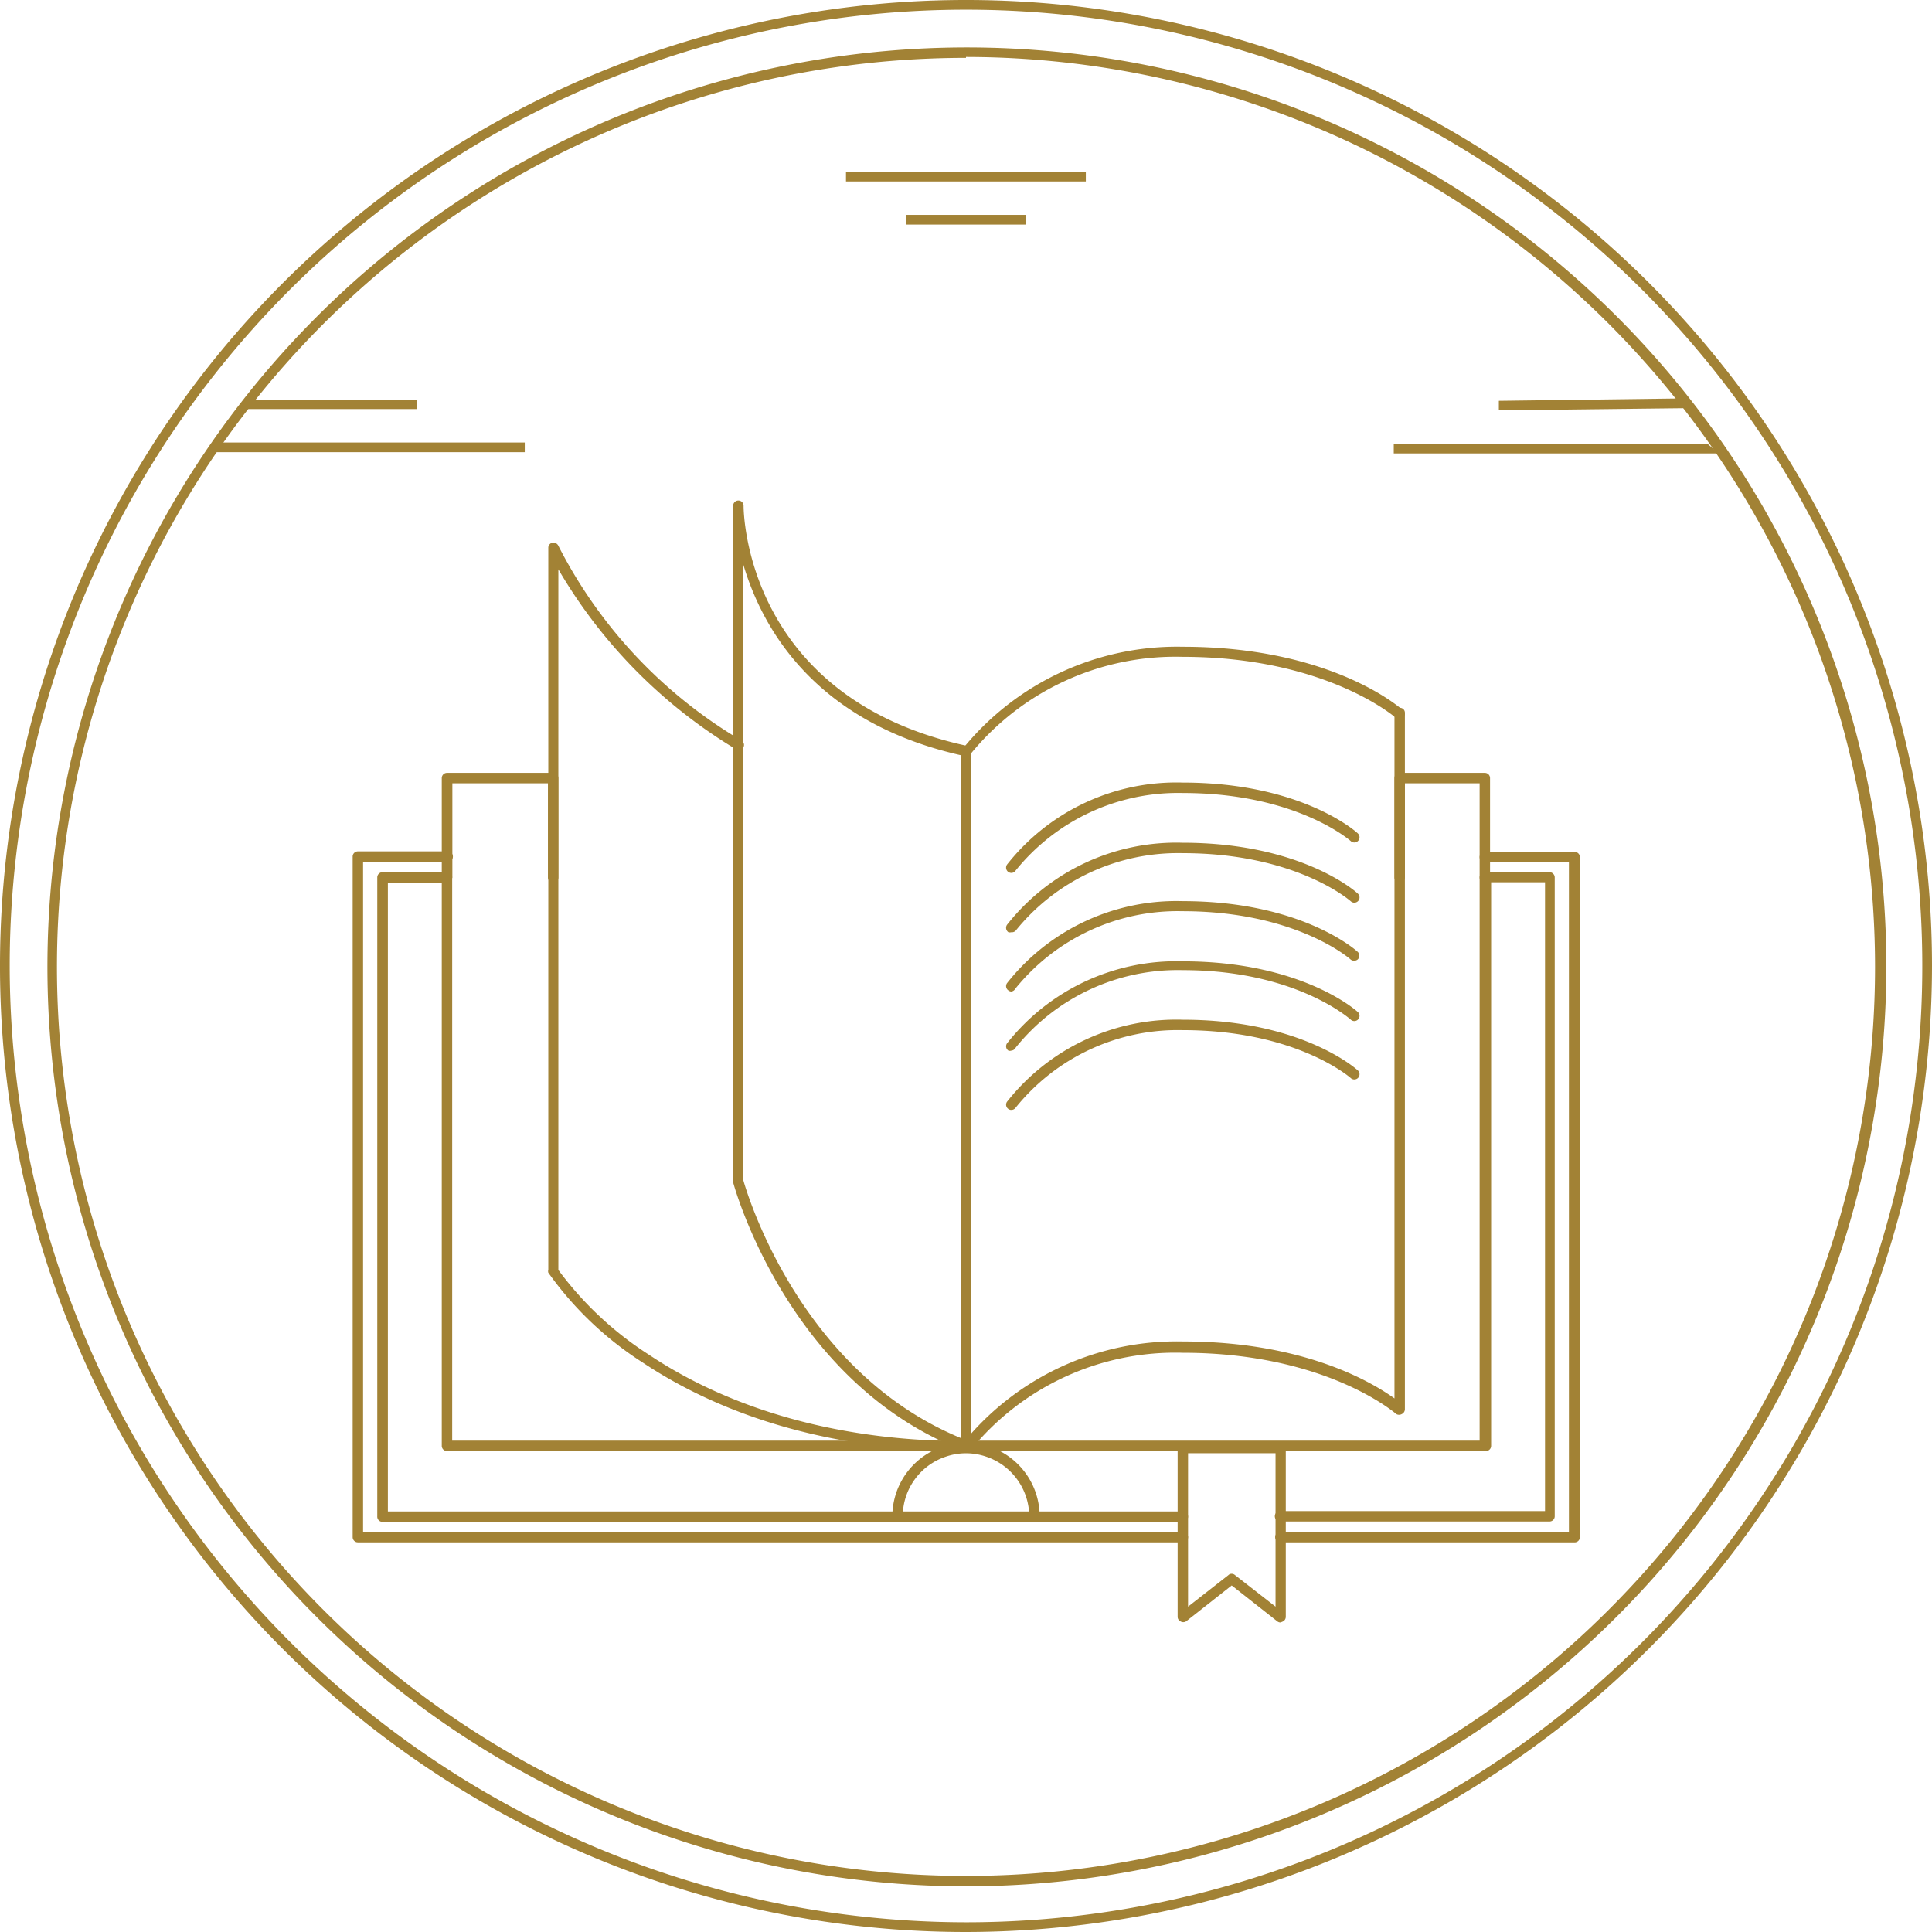 <svg xmlns="http://www.w3.org/2000/svg" viewBox="0 0 107.54 107.54"><defs><style>.cls-1{fill:#a28235;}</style></defs><title>Asset 44</title><g id="Layer_2" data-name="Layer 2"><g id="_Layer_" data-name="&lt;Layer&gt;"><path class="cls-1" d="M107.54,53.77a53.77,53.77,0,1,0-53.77,53.77A53.83,53.83,0,0,0,107.54,53.77Zm-107,0A53.23,53.23,0,1,1,53.77,107,53.29,53.29,0,0,1,.54,53.77Z"/><path class="cls-1" d="M53.77,105A51.18,51.18,0,1,1,105,53.77,51.25,51.25,0,0,1,53.77,105Zm0-101.78a50.6,50.6,0,1,0,50.6,50.6A50.66,50.66,0,0,0,53.77,3.17Z"/><path class="cls-1" d="M86.25,84.69h-15a.29.29,0,0,1,0-.58H86v-35h-3V80.48a.29.29,0,0,1-.29.29H24.88a.29.29,0,0,1-.29-.29V49.13h-3v35H65.84a.29.29,0,1,1,0,.58H21.29A.29.29,0,0,1,21,84.4V48.84a.29.29,0,0,1,.29-.29h3.59a.29.29,0,0,1,.29.29V80.19H82.36V48.84a.29.29,0,0,1,.29-.29h3.6a.29.29,0,0,1,.29.29V84.4A.29.29,0,0,1,86.25,84.69Z"/><path class="cls-1" d="M65.84,85.85H19.92a.29.29,0,0,1-.29-.29V47.68a.29.29,0,0,1,.29-.29h5a.29.29,0,0,1,0,.58H20.21v37.3H65.84a.29.29,0,1,1,0,.58Z"/><path class="cls-1" d="M87.62,85.85H71.27a.29.29,0,0,1,0-.58H87.33V48H82.65a.29.29,0,1,1,0-.58h5a.29.29,0,0,1,.29.29V85.56A.29.29,0,0,1,87.62,85.85Z"/><path class="cls-1" d="M30.79,49.13a.29.29,0,0,1-.29-.29V43.6H25.18v5.24a.3.3,0,0,1-.59,0V43.31a.29.29,0,0,1,.29-.29h5.91a.29.29,0,0,1,.29.29v5.53A.29.29,0,0,1,30.79,49.13Z"/><path class="cls-1" d="M82.65,49.13a.29.29,0,0,1-.29-.29V43.6H78.2v5.24a.29.29,0,1,1-.58,0V43.31a.29.29,0,0,1,.29-.29h4.74a.29.29,0,0,1,.29.29v5.53A.29.29,0,0,1,82.65,49.13Z"/><path class="cls-1" d="M53.77,80.87a.29.29,0,0,1-.29-.29V41.87a.32.32,0,0,1,.29-.32.27.27,0,0,1,.29.26V80.58A.29.29,0,0,1,53.77,80.87Z"/><path class="cls-1" d="M53.77,42.16a.3.3,0,0,1-.16,0,.29.29,0,0,1-.08-.41A15.36,15.36,0,0,1,65.84,36c8.26,0,12.11,3.4,12.27,3.55a.31.31,0,0,1,0,.41.29.29,0,0,1-.41,0s-3.86-3.4-11.88-3.4A14.72,14.72,0,0,0,54,42,.31.31,0,0,1,53.77,42.16Z"/><path class="cls-1" d="M56.29,48.59a.33.33,0,0,1-.16-.05.3.3,0,0,1-.08-.41,12,12,0,0,1,9.79-4.57c6.56,0,9.62,2.71,9.74,2.83a.29.29,0,1,1-.39.43s-3-2.68-9.35-2.68a11.61,11.61,0,0,0-9.31,4.32A.29.29,0,0,1,56.29,48.59Z"/><path class="cls-1" d="M56.29,51.89a.33.33,0,0,1-.16,0,.3.3,0,0,1-.08-.41,12,12,0,0,1,9.79-4.57c6.56,0,9.62,2.71,9.74,2.83a.29.29,0,1,1-.39.43s-3-2.68-9.35-2.68a11.61,11.61,0,0,0-9.31,4.32A.29.29,0,0,1,56.29,51.89Z"/><path class="cls-1" d="M56.29,55.19a.27.27,0,0,1-.16-.06.29.29,0,0,1-.08-.4,12,12,0,0,1,9.79-4.57c6.56,0,9.62,2.71,9.74,2.83a.29.29,0,0,1,0,.41.31.31,0,0,1-.41,0s-3-2.68-9.35-2.68a11.61,11.61,0,0,0-9.31,4.32A.29.29,0,0,1,56.29,55.19Z"/><path class="cls-1" d="M56.29,58.48a.25.25,0,0,1-.16,0,.29.29,0,0,1-.08-.4,12,12,0,0,1,9.79-4.57c6.56,0,9.62,2.71,9.74,2.82a.29.29,0,1,1-.39.43S72.16,54,65.84,54a11.58,11.58,0,0,0-9.31,4.32A.29.29,0,0,1,56.29,58.48Z"/><path class="cls-1" d="M56.29,61.78a.25.25,0,0,1-.16-.05.29.29,0,0,1-.08-.4,12,12,0,0,1,9.79-4.57c6.56,0,9.62,2.71,9.74,2.82a.29.29,0,1,1-.39.43s-3-2.67-9.35-2.67a11.58,11.58,0,0,0-9.31,4.32A.29.29,0,0,1,56.29,61.78Z"/><path class="cls-1" d="M53.77,80.87a.24.24,0,0,1-.16-.05.28.28,0,0,1-.08-.4,15.32,15.32,0,0,1,12.31-5.75c6.71,0,10.5,2.25,11.78,3.17V39.73a.32.32,0,0,1,.29-.33.27.27,0,0,1,.29.27V78.44a.3.3,0,0,1-.17.27.31.31,0,0,1-.31,0s-3.86-3.41-11.88-3.41A14.68,14.68,0,0,0,54,80.75.3.3,0,0,1,53.77,80.87Z"/><path class="cls-1" d="M57.58,84.7a.29.29,0,0,1-.29-.29,3.52,3.52,0,0,0-2.4-3.33,3.44,3.44,0,0,0-2.24,0,3.5,3.5,0,0,0-2.4,3.33.29.29,0,1,1-.58,0,4.1,4.1,0,0,1,8.2,0A.29.29,0,0,1,57.58,84.7Z"/><path class="cls-1" d="M53.77,80.76l-.1,0C43.83,77,40.84,65.93,40.81,65.82a.22.22,0,0,1,0-.08V28.15h0a.29.29,0,0,1,.58,0h0c0,.44.16,10.7,12.45,13.37a.29.29,0,0,1-.12.57C45.39,40.29,42.44,35,41.38,31.44V65.71c.19.67,3.21,10.92,12.49,14.49a.28.28,0,0,1,.17.37A.28.28,0,0,1,53.77,80.76Z"/><path class="cls-1" d="M53.77,80.76c-8.79,0-14.63-2.67-18-4.92a19,19,0,0,1-5.25-5,.29.29,0,0,1,0-.16V30.49a.28.28,0,0,1,.23-.28.3.3,0,0,1,.33.17A26.63,26.63,0,0,0,41.24,41.2a.29.29,0,1,1-.3.49,28.37,28.37,0,0,1-9.86-10v39a19,19,0,0,0,5.06,4.73c3.28,2.19,9,4.8,17.63,4.8a.29.29,0,0,1,0,.58Z"/><path class="cls-1" d="M71.28,90.31a.28.28,0,0,1-.18-.06l-2.54-2-2.54,2a.29.29,0,0,1-.31,0,.28.28,0,0,1-.16-.26V80.6a.29.29,0,0,1,.29-.29h5.44a.29.29,0,0,1,.29.29V90a.29.29,0,0,1-.17.26ZM68.56,87.6a.27.27,0,0,1,.18.07L71,89.43V80.89H66.13v8.54l2.25-1.76A.24.24,0,0,1,68.56,87.6Z"/><polygon class="cls-1" points="12.18 24.92 12.35 24.63 29.21 24.63 29.21 25.17 12.01 25.17 12.18 24.92"/><polygon class="cls-1" points="14.05 22.24 23.21 22.24 23.21 22.77 13.66 22.77 14.05 22.24"/><polygon class="cls-1" points="95.46 25.06 95.04 24.7 77.58 24.7 77.58 25.24 95.57 25.24 95.46 25.06"/><polygon class="cls-1" points="93.84 22.72 83.43 22.84 83.43 22.31 93.44 22.18 93.84 22.72"/><rect class="cls-1" x="47.09" y="9.56" width="13.35" height="0.54"/><rect class="cls-1" x="50.43" y="11.96" width="6.68" height="0.54"/></g></g></svg>